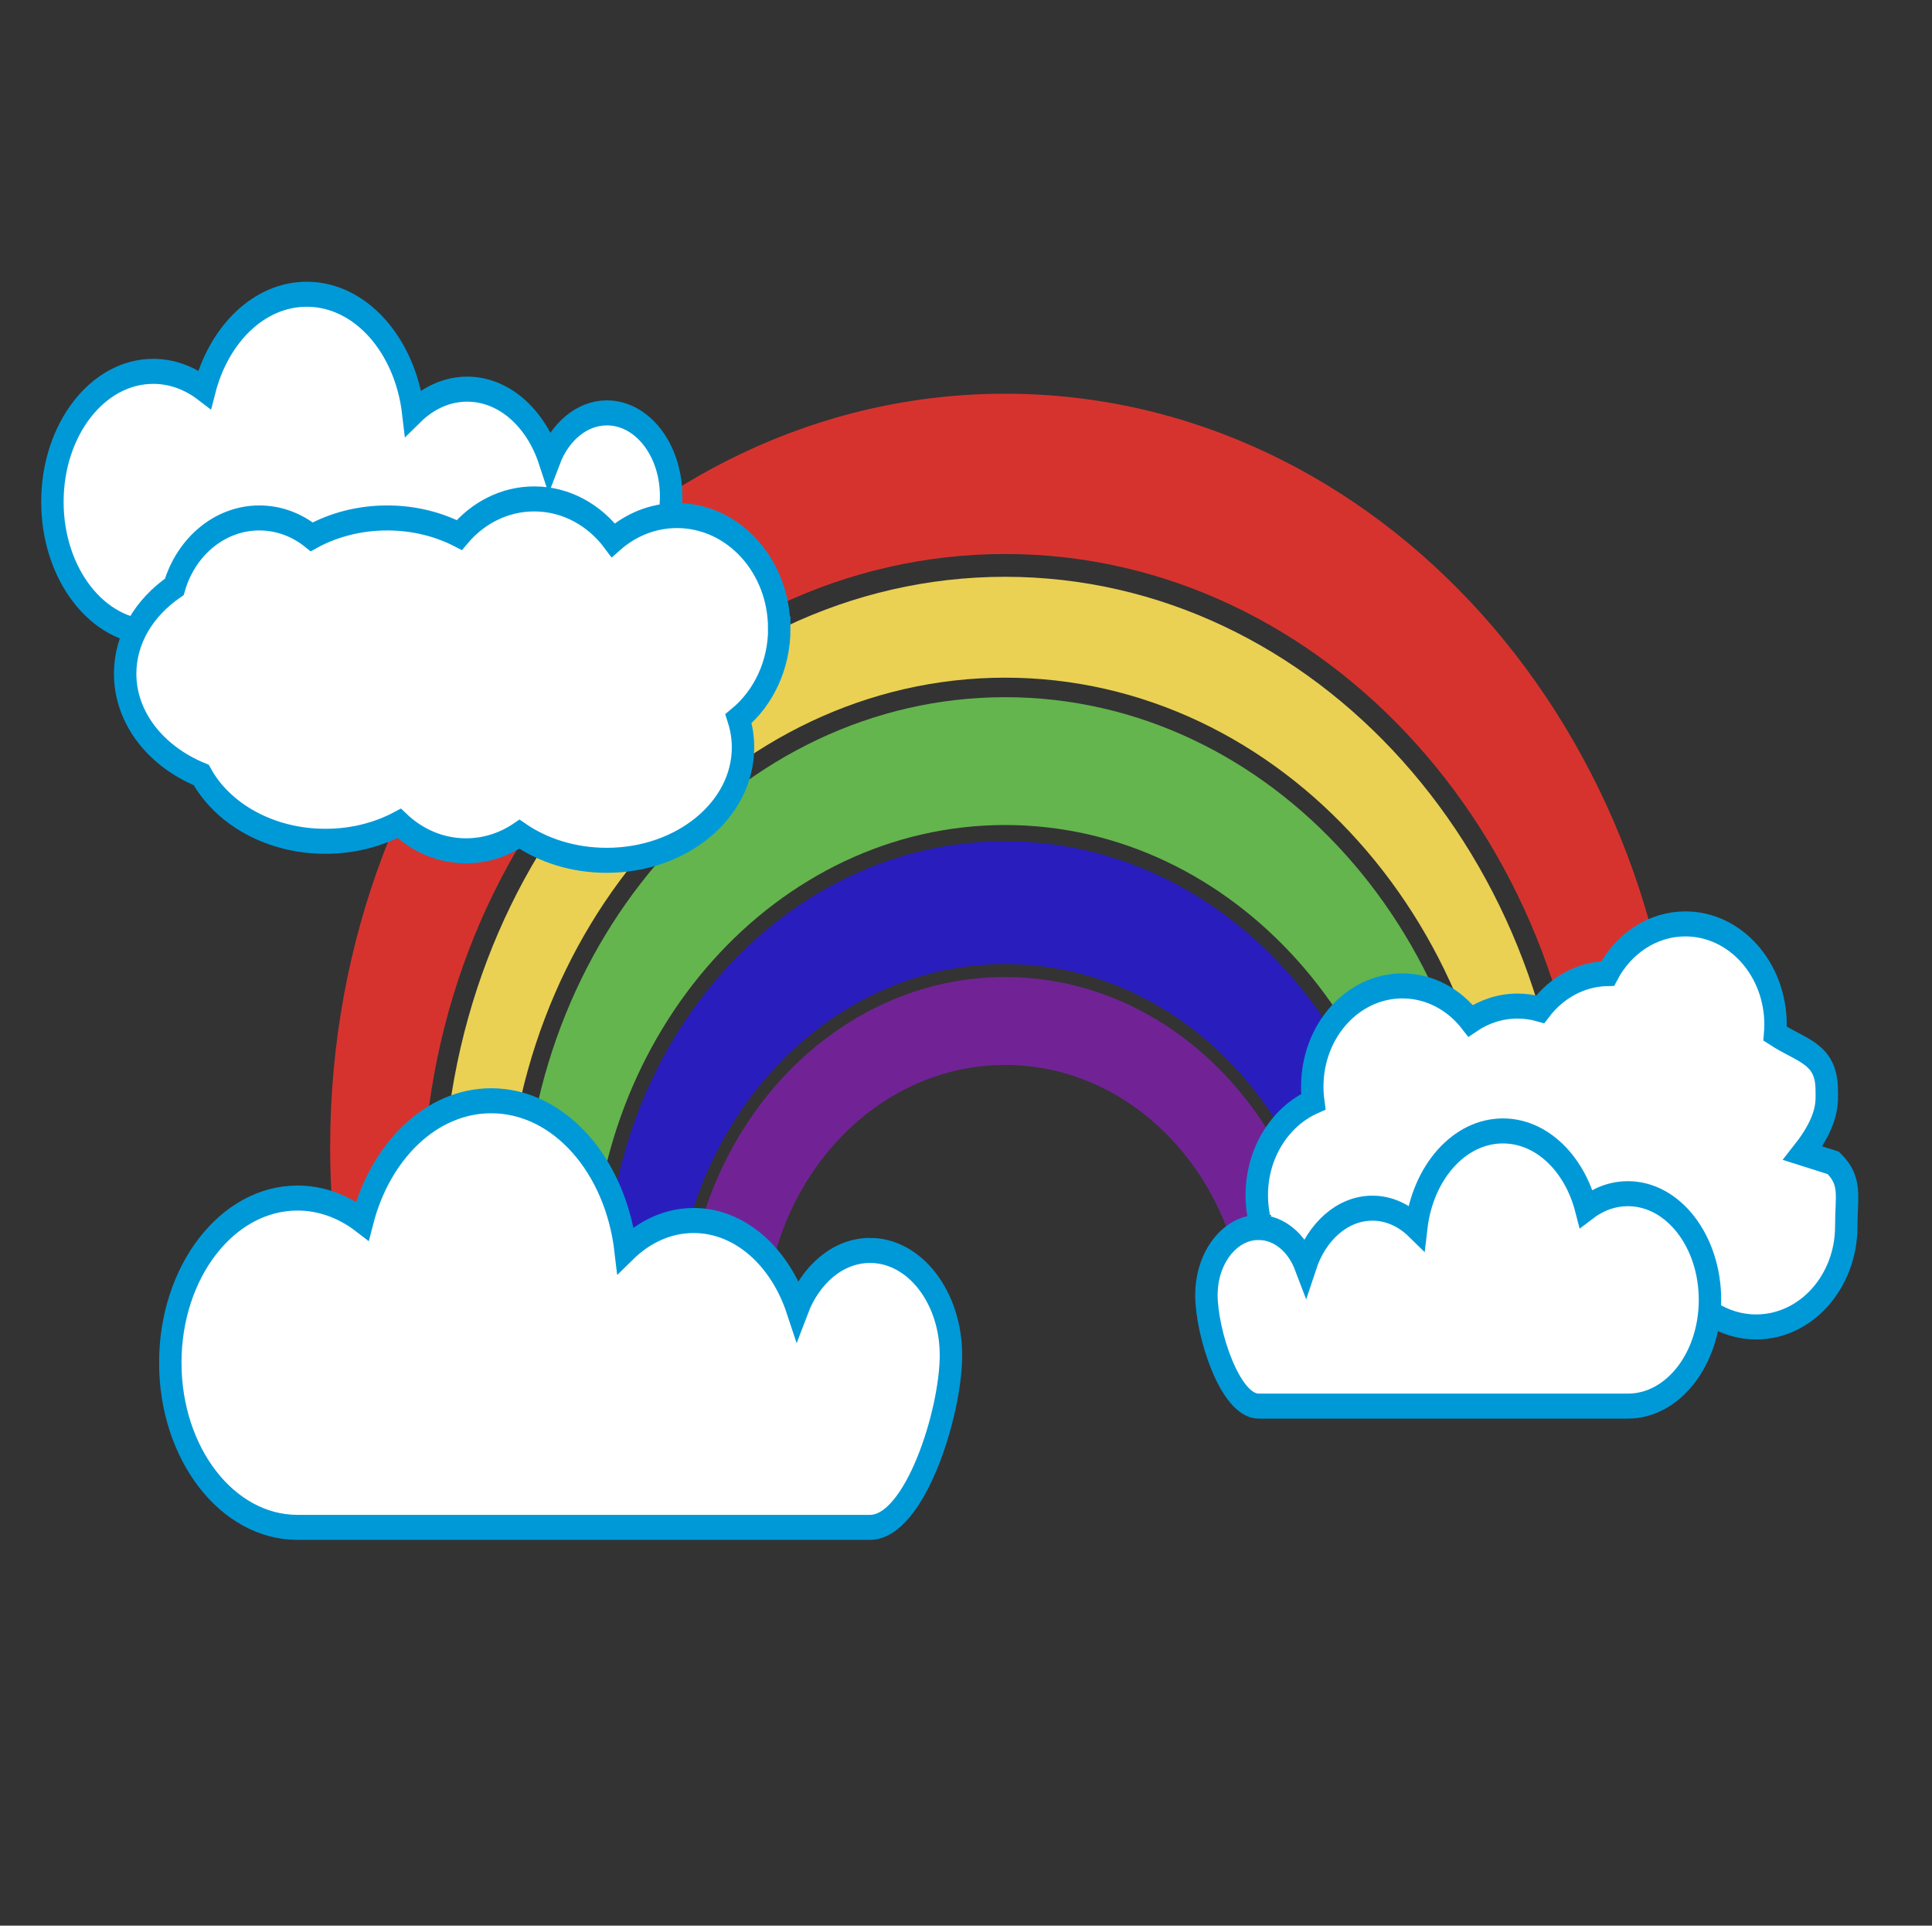 <?xml version="1.0" encoding="UTF-8" standalone="no"?>
<!-- Generator: Adobe Illustrator 15.0.0, SVG Export Plug-In . SVG Version: 6.00 Build 0)  -->

<svg
   xmlns:dc="http://purl.org/dc/elements/1.1/"
   xmlns:cc="http://creativecommons.org/ns#"
   xmlns:rdf="http://www.w3.org/1999/02/22-rdf-syntax-ns#"
   xmlns:svg="http://www.w3.org/2000/svg"
   xmlns="http://www.w3.org/2000/svg"
   xmlns:sodipodi="http://sodipodi.sourceforge.net/DTD/sodipodi-0.dtd"
   xmlns:inkscape="http://www.inkscape.org/namespaces/inkscape"
   id="Layer_1"
   enable-background="new 0 0 760.458 757.875"
   xml:space="preserve"
   viewBox="0 0 760.458 757.875"
   version="1.1"
   y="0px"
   x="0px"
   inkscape:version="0.91 r13725"
   sodipodi:docname="isolatedrainbow1.svg"><rect x="0" y="0" width="760.458" height="757.875" fill="#333333" stroke="none"/><defs
     id="defs34794" /><sodipodi:namedview
     pagecolor="#ffffff"
     bordercolor="#666666"
     borderopacity="1"
     objecttolerance="10"
     gridtolerance="10"
     guidetolerance="10"
     inkscape:pageopacity="0"
     inkscape:pageshadow="2"
     inkscape:window-width="1916"
     inkscape:window-height="1035"
     id="namedview34792"
     showgrid="false"
     inkscape:zoom="0.97260409"
     inkscape:cx="475.59782"
     inkscape:cy="321.25942"
     inkscape:window-x="4"
     inkscape:window-y="1"
     inkscape:window-maximized="1"
     inkscape:current-layer="Layer_1" /><g
     id="g34706"
     transform="matrix(2.2,0,0,2.455,-935.254,105.579)"><g
       id="g34708"
       style="fill:#0099d8"><path
         d="m 500.7,150.06 c 0,-57.484 46.767,-104.25 104.25,-104.25 57.484,0 104.25,46.768 104.25,104.25 0,5.938 -0.507,11.758 -1.465,17.426 l 15.008,0 c 1.934,-8.566 2.962,-17.471 2.962,-26.611 0,-66.586 -54.172,-120.76 -120.76,-120.76 -66.586,0 -120.76,54.172 -120.76,120.76 0,9.141 1.026,18.045 2.961,26.611 l 15.008,0 c -0.96,-5.67 -1.46,-11.49 -1.46,-17.43 z"
         id="path34710"
         style="fill:#d7332e;fill-opacity:1"
         inkscape:connector-curvature="0" /><path
         d="m 604.95,49.463 c -55.469,0 -100.6,45.127 -100.6,100.6 0,5.941 0.521,11.764 1.514,17.426 l 10.567,0 c -0.571,-4.076 -0.874,-8.236 -0.874,-12.467 0,-49.287 40.1,-89.387 89.389,-89.387 49.288,0 89.387,40.1 89.387,89.387 0,4.23 -0.302,8.391 -0.873,12.467 l 10.566,0 c 0.993,-5.662 1.515,-11.484 1.515,-17.426 -0.02,-55.47 -45.14,-100.6 -100.61,-100.6 z"
         id="path34712"
         style="fill:#ead153;fill-opacity:1"
         inkscape:connector-curvature="0" /><path
         d="m 530.98,163.23 c 0,-40.789 33.185,-73.973 73.974,-73.973 40.788,0 73.973,33.184 73.973,73.973 0,1.428 -0.051,2.844 -0.131,4.254 l 11.498,0 c 0.592,-4.072 0.913,-8.232 0.913,-12.467 0,-47.559 -38.693,-86.252 -86.253,-86.252 -47.561,0 -86.254,38.693 -86.254,86.252 0,4.234 0.32,8.395 0.913,12.467 l 11.498,0 c -0.08,-1.4 -0.13,-2.82 -0.13,-4.25 z"
         id="path34714"
         style="fill:#64b54d;fill-opacity:1"
         inkscape:connector-curvature="0" /><path
         d="m 604.95,91.852 c -39.359,0 -71.379,32.02 -71.379,71.379 0,1.428 0.055,2.846 0.138,4.254 l 12.021,0 c 1.764,-31.141 27.646,-55.936 59.221,-55.936 31.572,0 57.457,24.795 59.22,55.936 l 12.021,0 c 0.083,-1.408 0.138,-2.826 0.138,-4.254 0,-39.36 -32.02,-71.378 -71.38,-71.378 z"
         id="path34716"
         style="fill:#291ebd;fill-opacity:1"
         inkscape:connector-curvature="0" /><path
         d="m 604.95,127.72 c 22.689,0 41.273,17.516 43.004,39.762 l 14.131,0 c -1.762,-29.992 -26.709,-53.855 -57.135,-53.855 -30.426,0 -55.375,23.863 -57.135,53.855 l 14.13,0 c 1.75,-22.24 20.33,-39.76 43.02,-39.76 z"
         id="path34718"
         style="fill:#712395;fill-opacity:1"
         inkscape:connector-curvature="0" /></g><path
       stroke-miterlimit="10"
       d="m 580.77,157.46 c -5.713,0 -10.638,3.846 -12.996,9.416 -3.078,-8.357 -10.229,-14.216 -18.56,-14.216 -4.573,0 -8.79,1.768 -12.173,4.743 -1.771,-13.554 -11.857,-23.941 -24.037,-23.941 -10.74,0 -19.848,8.08 -23.064,19.281 -3.396,-2.337 -7.359,-3.683 -11.595,-3.683 -12.57,0 -22.761,11.818 -22.761,26.397 0,14.579 10.19,26.398 22.761,26.398 l 21.179,0 68.937,0 12.309,0 c 7.999,0 14.483,-18.32 14.483,-27.598 0,-9.278 -6.48,-16.8 -14.48,-16.8 z"
       id="path34720"
       inkscape:connector-curvature="0"
       style="fill:#ffffff;stroke:#0099d8;stroke-width:4.011;stroke-miterlimit:10" /><path
       stroke-miterlimit="10"
       d="m 533.71,23.188 c -4.526,0 -8.43,3.047 -10.3,7.461 -2.438,-6.623 -8.106,-11.267 -14.711,-11.267 -3.624,0 -6.965,1.401 -9.646,3.759 -1.402,-10.742 -9.397,-18.975 -19.052,-18.975 -8.512,0 -15.73,6.404 -18.28,15.282 -2.692,-1.853 -5.831,-2.919 -9.188,-2.919 -9.963,0 -18.04,9.367 -18.04,20.922 0,11.555 8.077,20.922 18.04,20.922 l 16.785,0 54.638,0 9.755,0 c 6.34,0 11.48,-14.52 11.48,-21.873 -0.01,-7.351 -5.15,-13.312 -11.49,-13.312 z"
       id="path34722"
       inkscape:connector-curvature="0"
       style="fill:#ffffff;stroke:#0099d8;stroke-width:4.011;stroke-miterlimit:10" /><path
       stroke-miterlimit="10"
       d="m 747.656,141.871 c 4.769,-5.425 4.29,-8.402 4.29,-10.076 0,-5.957 -4.44,-6.277 -9.23,-9.078 0.044,-0.479 0.069,-0.963 0.069,-1.454 0,-8.922 -7.224,-16.153 -16.132,-16.153 -5.921,0 -11.094,3.198 -13.899,7.96 -4.841,0.074 -9.163,2.281 -12.071,5.728 -1.296,-0.336 -2.655,-0.515 -4.056,-0.515 -3.077,0 -5.952,0.862 -8.399,2.359 -2.958,-3.424 -7.323,-5.592 -12.199,-5.592 -8.907,0 -16.13,7.232 -16.13,16.154 0,0.82 0.062,1.625 0.18,2.412 -5.923,2.391 -10.105,8.197 -10.105,14.985 0,8.922 7.223,16.153 16.131,16.153 4.996,0 9.461,-2.275 12.42,-5.848 1.235,0.855 2.596,1.543 4.049,2.029 2.141,6.406 8.177,11.025 15.295,11.025 6.387,0 11.904,-3.717 14.52,-9.109 1.67,0.586 3.463,0.908 5.333,0.908 2.793,0 5.419,-0.711 7.71,-1.961 2.81,4.744 7.973,7.926 13.88,7.926 8.909,0 16.131,-7.232 16.131,-16.154 -0.01,-4.83 1.015,-7.197 -2.325,-10.147 z"
       id="path34724"
       inkscape:connector-curvature="0"
       style="fill:#ffffff;stroke:#0099d8;stroke-width:4.011;stroke-miterlimit:10"
       sodipodi:nodetypes="cscssccscsscssccscscsccc" /><path
       stroke-miterlimit="10"
       d="m 650.3,153.78 c 3.686,0 6.862,2.479 8.383,6.072 1.986,-5.391 6.599,-9.17 11.974,-9.17 2.949,0 5.669,1.141 7.852,3.061 1.142,-8.744 7.648,-15.444 15.506,-15.444 6.928,0 12.803,5.212 14.878,12.438 2.191,-1.508 4.746,-2.376 7.479,-2.376 8.108,0 14.683,7.624 14.683,17.028 0,9.404 -6.574,17.027 -14.683,17.027 l -13.661,0 -44.469,0 -7.939,0 c -5.159,0 -9.342,-11.816 -9.342,-17.801 0,-5.985 4.18,-10.84 9.34,-10.84 z"
       id="path34726"
       inkscape:connector-curvature="0"
       style="fill:#ffffff;stroke:#0099d8;stroke-width:4.011;stroke-miterlimit:10" /><path
       stroke-miterlimit="10"
       d="m 564.53,57.752 c 0,-9.999 -8.191,-18.106 -18.296,-18.106 -4.312,0 -8.271,1.479 -11.398,3.948 -3.356,-4.039 -8.444,-6.616 -14.141,-6.616 -5.296,0 -10.063,2.229 -13.405,5.788 -3.742,-1.733 -8.16,-2.738 -12.896,-2.738 -4.994,0 -9.638,1.116 -13.506,3.028 -2.633,-1.903 -5.867,-3.028 -9.365,-3.028 -7.109,0 -13.135,4.637 -15.223,11.051 -5.371,3.321 -8.791,8.322 -8.791,13.916 0,7.126 5.549,13.288 13.613,16.242 3.834,6.269 12.337,10.631 22.218,10.631 4.866,0 9.395,-1.061 13.2,-2.883 3.207,2.744 7.385,4.408 11.957,4.408 3.503,0 6.774,-0.976 9.556,-2.665 4.229,2.615 9.668,4.189 15.603,4.189 13.473,0 24.396,-8.105 24.396,-18.106 0,-1.591 -0.279,-3.134 -0.799,-4.604 4.43,-3.305 7.29,-8.549 7.29,-14.455 z"
       id="path34728"
       inkscape:connector-curvature="0"
       style="fill:#ffffff;stroke:#0099d8;stroke-width:4.011;stroke-miterlimit:10" /></g></svg>